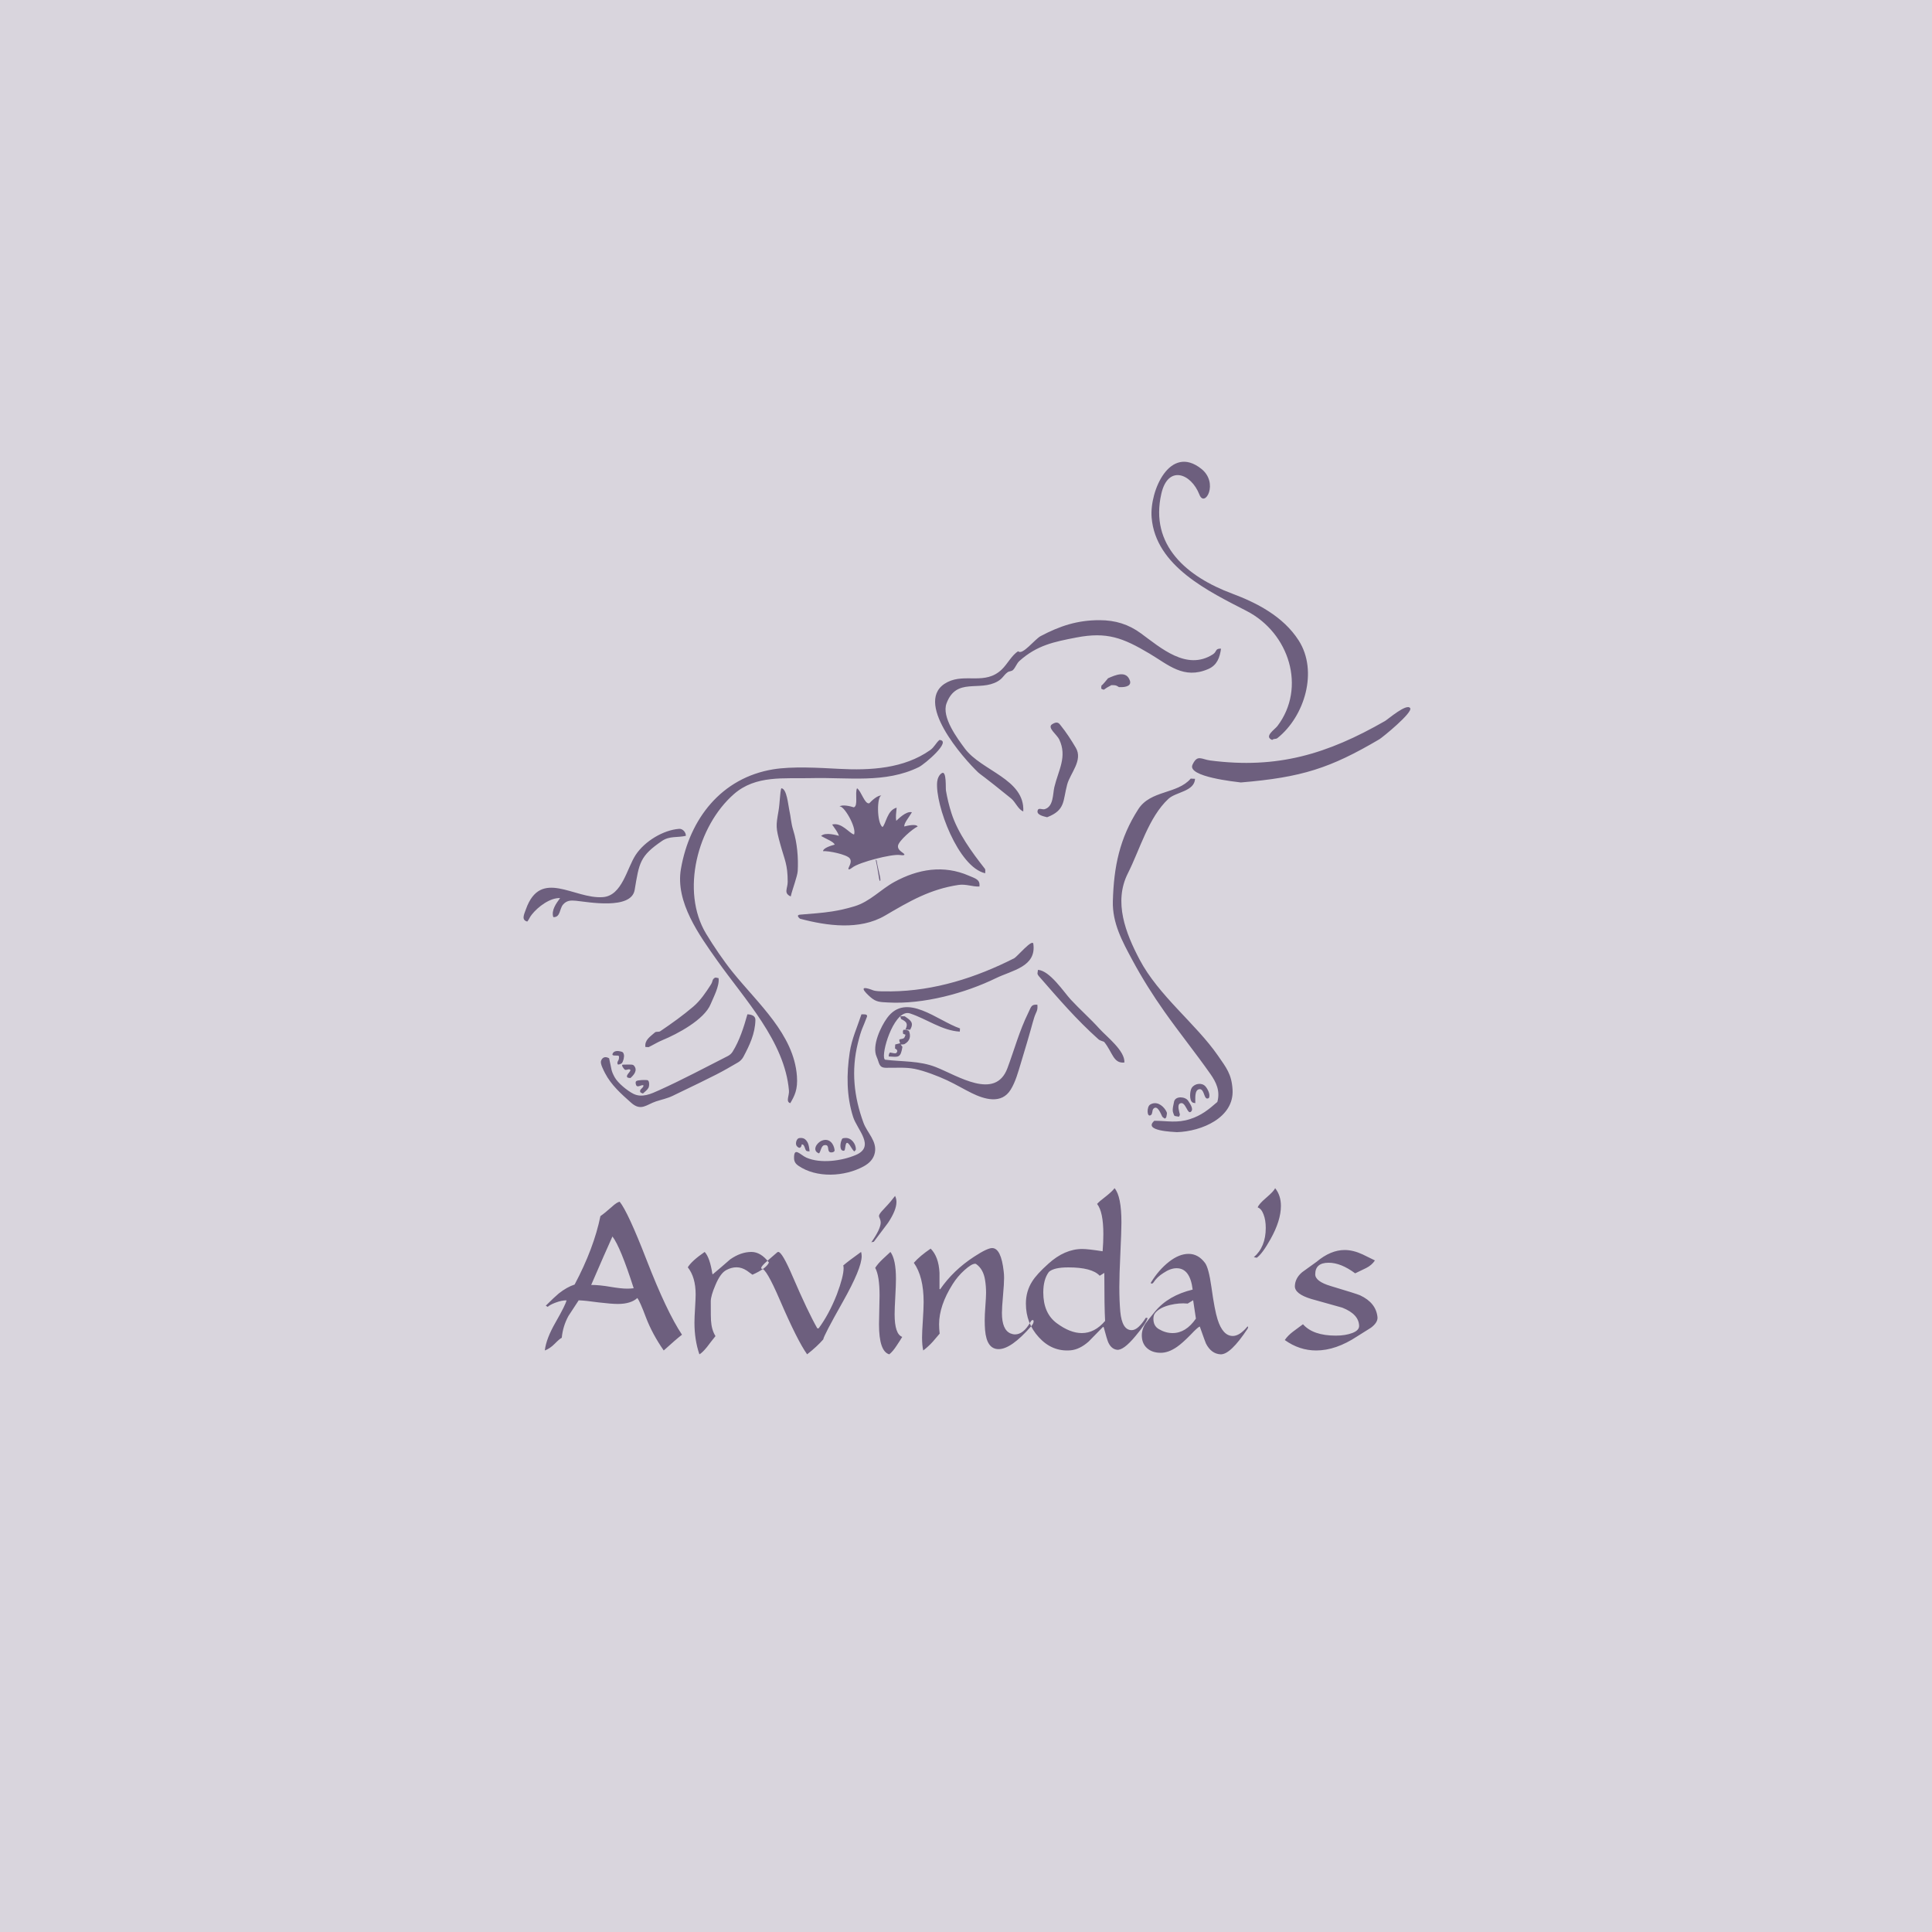 <?xml version="1.0" encoding="UTF-8"?>
<svg width="1000px" height="1000px" viewBox="0 0 1000 1000" version="1.1" xmlns="http://www.w3.org/2000/svg" xmlns:xlink="http://www.w3.org/1999/xlink">
    <title>Group 14</title>
    <g id="Pages" stroke="none" stroke-width="1" fill="none" fill-rule="evenodd">
        <g id="Group-14">
            <rect id="Rectangle-Copy-7" fill="#D9D5DD" x="0" y="0" width="1000" height="1000"></rect>
            <path d="M453.238,444.534 L453.238,444.534 C458.026,443.274 463.669,442.177 466.07,442.583 C466.933,442.728 469.338,442.88 467.396,441.497 C466.149,440.609 464.517,439.464 464.812,437.705 C465.226,435.215 472.251,429.037 475,427.776 C474.074,426.315 469.641,427.367 468.053,427.784 C467.867,426.052 470.32,423.301 472.001,420.431 C468.976,419.594 464.573,424.286 463.889,424.869 C463.538,422.847 463.837,420.795 464.102,418.052 C459.139,419.349 458.605,426.453 456.764,428.096 C453.705,425.702 453.869,411.766 456.285,411.784 C454.287,411.439 451.031,414.583 449.951,415.769 C447.535,416.401 445.914,409.613 443.602,408 C442.385,410.532 444.323,417.241 441.911,417.87 C440.379,417.364 435.991,416.215 434.423,417.494 C436.518,416.297 443.539,428.356 442.056,431.936 C439.64,431.405 435.67,425.475 430.707,426.773 C432.29,429.033 433.564,430.672 434.255,432.609 C433.369,432.434 427.218,430.497 425,432.702 C427.879,434.382 431.375,435.579 432.066,437.181 C430.479,437.594 426.094,438.843 426.008,440.568 C429.026,440.326 438.195,442.274 439.786,444.241 C440.91,445.627 440.055,447.423 439.405,448.805 C438.396,450.958 440.413,449.653 441.097,449.103 C442.99,447.575 448.446,445.776 453.238,444.534 L453.238,444.534 Z M455.565,454.203 C455.532,454.027 455.481,453.761 455.361,453.193 C454.848,450.71 454.2,448.348 453.732,445.426 C453.582,444.901 453.507,444.842 453.315,445.355 C453.846,447.502 454.311,450.369 454.806,453.459 C454.866,453.831 454.926,454.199 454.986,454.568 C455.322,456.667 455.946,456.385 455.565,454.203 L455.565,454.203 Z M571.335,357 C573.522,355.367 574.901,354.973 575.169,354.639 C575.905,354.677 576.663,354.589 577.381,354.751 C578.024,354.895 578.581,355.276 579.178,355.653 C583.301,355.862 585.635,354.707 584.849,352.34 C583.041,346.878 577.338,349.37 573.522,351.07 C572.675,352.02 570.881,354.41 570.102,354.848 C569.999,356.599 569.645,356.512 571.335,357 L571.335,357 Z M658.484,383 C659.497,382.091 660.237,382.794 661.249,381.99 C675.247,370.822 682.386,347.424 672.198,331.504 C664.155,318.941 650.344,311.953 637.665,307.215 C614.571,298.586 594.929,282.351 601.123,255.476 C604.559,240.558 616.476,244.932 620.814,256.014 C623.593,263.126 631.005,249.972 621.789,242.655 C605.508,229.733 594.974,254.171 596.079,267.844 C598.119,293.142 625.812,306.202 645.301,316.264 C667.361,327.649 676.229,355.99 661.193,375.795 C659.844,377.571 654.039,381.25 658.484,383 L658.484,383 Z M642.26,405 C673.744,402.373 688.515,397.643 713.966,382.639 C715.587,381.682 731.329,368.818 729.91,366.544 C728.187,363.79 718.355,372.349 716.924,373.168 C686.931,390.375 661.114,398.089 626.499,393.635 C621.766,393.025 619.787,390.342 617.231,395.834 C614.314,402.101 639.91,404.673 642.26,405 L642.26,405 Z M529.646,420 C530.549,403.211 507.976,399.065 499.351,387.373 C495.616,382.309 487.249,371.212 489.924,364.063 C495.02,350.429 506.968,358.134 516.407,352.658 C519.167,351.06 519.354,349.541 521.551,347.936 C522.342,347.36 523.569,347.516 524.315,346.802 C525.655,345.524 526.199,343.414 527.658,342.11 C536.742,333.985 545.415,332.231 557.144,329.969 C572.95,326.926 581.183,330.114 594.926,338.265 C604.752,344.094 612.676,351.796 625.386,346.293 C629.974,344.31 631.347,340.357 632,335.757 C628.818,335.586 630.034,337.265 627.721,338.729 C614.183,347.308 600.88,335.374 590.468,327.773 C584.119,323.14 577.329,321.022 569.208,321 C557.782,320.974 548.746,323.917 538.648,329.241 C535.649,330.82 529.131,339.413 527.027,337.08 C523.763,339 521.458,343.693 518.54,346.494 C509.893,354.801 499.694,348.344 490.386,353.066 C471.726,362.533 499.198,393.061 506.278,399.789 C507.36,400.818 508.931,401.558 523.315,413.257 C525.666,415.166 526.971,418.952 529.646,420 L529.646,420 Z M541.987,423 C551.542,419.302 550.077,414.609 552.371,406.064 C553.943,400.214 560.67,393.517 556.835,387.038 C554.494,383.085 551.96,379.121 548.943,375.401 C548.326,374.639 547.417,372.956 544.506,374.913 C541.914,376.658 547.07,380.208 548.273,382.763 C552.474,391.708 547.858,398.575 545.735,407.376 C544.879,410.926 545.385,417.579 540.64,418.847 C539.62,419.117 537.694,418.104 537.207,419.176 C536.054,421.728 539.997,422.504 541.987,423 L541.987,423 Z M509.948,452 C509.858,451.232 510.252,450.276 509.693,449.568 C503.042,441.127 495.739,431.099 492.477,420.909 C491.257,417.111 490.319,413.217 489.617,409.172 C489.407,407.95 489.993,398.712 487.519,400.152 C486.014,401.03 485.218,403.112 485.068,404.732 C483.984,416.513 495.96,448.874 509.948,452 L509.948,452 Z M409.275,464 C410.033,460.564 412.749,453.59 412.902,450.777 C413.266,444.086 412.642,436.281 410.604,429.817 C409.37,425.901 409.382,422.941 408.535,419.29 C407.942,416.734 407.306,408.155 404.391,408 C403.678,410.273 403.682,415.567 402.954,419.766 C401.61,427.525 401.491,428.314 403.874,436.961 C406.172,445.313 407.693,447.356 407.708,456.361 C407.716,460.032 405.425,462.24 409.275,464 L409.275,464 Z M458.12,473.899 C470.646,466.543 481.333,460.268 496.061,458.047 C499.997,457.457 503.204,459 506.94,458.868 C507.434,455.2 504.803,454.708 501.527,453.275 C488.465,447.565 475.275,449.764 462.983,456.453 C455.783,460.371 450.354,466.697 442.125,469.146 C438.016,470.37 434.495,471.161 430.748,471.751 C425.079,472.642 420.19,472.877 414.449,473.393 C412.677,473.459 412.507,474.211 414.068,475.523 C427.966,479.228 444.967,481.618 458.12,473.899 L458.12,473.899 Z M272.915,477 C274.163,475.484 273.791,475.232 275.316,473.303 C278.39,469.406 284.742,464.576 289.894,464.855 C287.891,467.584 285.23,471.209 286.392,474.7 C290.12,474.902 289.556,470.405 291.401,468.239 C293.269,466.046 295.415,465.961 298.121,466.229 C304.111,466.826 326.731,471.121 328.498,460.626 C330.854,446.601 331.121,443.13 342.67,435.257 C346.578,432.593 350.652,433.637 354.996,432.627 C355.09,430.843 353.384,428.876 351.554,429.006 C343.327,429.599 333.725,435.406 329.065,442.437 C324.469,449.365 322.052,463.581 312.093,464.35 C297.189,465.506 279.834,449.17 272.216,470.627 C271.243,473.36 269.751,476.173 272.915,477 L272.915,477 Z M515.496,506.3 C523.882,502.214 536.531,500.402 534.848,488.53 C534.444,485.672 526.351,495.277 524.994,495.967 C505.097,506.069 483.695,512.869 461.288,513.138 C452.476,513.245 452.461,512.74 450.848,512.176 C444.172,509.837 447.616,513.533 450.504,516.084 C453.532,518.764 455.642,518.658 459.686,518.881 C478.019,519.916 499.569,514.063 515.496,506.3 L515.496,506.3 Z M471.105,533 C473.123,529.35 471.53,528.247 468.302,526.043 C467.585,526.004 466.867,525.961 466,526.064 C466.121,526.51 466.238,526.965 466.359,527.415 C469.103,528.809 470.191,529.697 468.665,532.867 C469.382,532.906 470.246,532.953 471.105,533 L471.105,533 Z M581.992,549.952 C582.321,543.837 572.879,536.684 569.075,532.468 C564.278,527.154 559.045,522.59 554.199,517.355 C550.747,513.626 543.363,502.325 537.243,502 C537.156,503.687 536.482,503.853 537.846,505.416 C548.114,517.17 556.999,527.58 568.522,537.907 C569.518,538.802 571.254,538.968 571.579,539.372 C575.88,544.72 576.266,550.593 581.992,549.952 L581.992,549.952 Z M467.096,541.864 C466.865,541.463 466.505,541.051 466.145,540.638 C466.777,540.672 467.416,540.578 468.054,540.483 C470.922,538.92 471.648,536.43 470.441,533.565 C469.079,532.967 469.079,532.967 467.684,533.024 C467.269,533.652 467.269,533.652 467.449,535.098 C467.819,535.249 468.19,535.4 468.689,535.559 C468.018,537.815 467.816,537.455 465.525,537.993 C465.477,538.905 465.477,538.905 465.929,539.972 C465.158,540.192 464.258,540.403 463.363,540.615 C463.326,541.266 463.293,541.917 463.253,542.697 C464.236,543.276 464.236,543.276 464.449,544.071 C463.939,545.422 463.939,545.422 460.613,544.771 C460.059,545.653 460.059,545.653 460,546.826 C464.945,547.098 466.145,547.791 467.096,541.864 L467.096,541.864 Z M335.716,542 C338.108,540.85 340.413,539.378 343.03,538.306 C350.478,535.24 364.538,527.83 367.837,519.716 C369.231,516.289 372.519,510.291 371.93,506.286 C371.285,506.252 370.498,505.738 369.865,506.175 C368.429,507.17 369.175,507.732 367.859,509.769 C365.325,513.707 362.555,517.86 358.844,521.029 C353.379,525.685 347.64,529.76 341.725,533.772 C340.949,534.297 339.675,533.772 338.974,534.39 C336.361,536.708 333.632,538.306 334.041,541.911 L335.716,542 Z M321.848,550.328 C322.642,549.372 323.252,546.899 322.896,545.734 C322.574,544.681 322.424,544.56 321.436,544.274 C319.892,543.823 317.791,543.776 317.106,545.34 C316.308,547.165 320.278,545.741 320.379,546.777 C320.615,549.157 319.259,549.093 319.63,550.685 C319.78,551.331 320.93,550.833 321.51,550.527 C321.709,550.422 321.84,550.341 321.848,550.328 L321.848,550.328 Z M618.687,571 C618.787,569.046 618.053,563.868 620.968,563.757 C622.991,563.677 623.146,567.394 624.285,568.417 C624.683,568.771 625.638,568.611 625.829,568.107 C626.496,566.352 625.07,563.62 623.964,562.341 C622.085,560.178 618.293,560.769 616.804,563.131 C615.897,564.566 615.4,569.542 617.305,570.66 C617.633,570.855 618.186,570.84 618.687,571 L618.687,571 Z M326.304,558 C328.185,556.349 330.098,553.997 328.246,551.706 C327.628,550.944 327.283,550.93 322.347,551.065 C321.257,551.094 323.047,553.513 323.457,553.695 C324.215,554.029 325.264,553.2 326.009,553.567 C327.324,554.214 323.473,556.434 324.768,557.683 C325.051,557.957 325.747,557.851 326.304,558 L326.304,558 Z M523.153,563.966 C525.659,559.865 526.939,555.076 528.378,550.331 C534.117,531.443 534.005,530.798 535.299,526.697 C536.3,523.518 537.244,523.407 536.943,520.016 C533.685,519.842 533.793,521.038 532.224,524.236 C527.619,533.589 525.061,543.191 521.442,552.896 C515.161,569.737 495.643,556.738 484.385,552.326 C475.828,548.972 467.036,549.609 458.158,548.502 C457.876,548.469 457.641,547.906 457.575,547.451 C456.812,542.184 463.484,522.089 470.997,524.547 C479.61,527.364 487.643,533.478 496.796,533.963 L496.885,532.309 C485.125,528.278 469.115,513.317 459.196,526.853 C455.934,531.306 451.141,541.266 453.748,546.992 C455.205,550.186 454.755,552.625 458.504,552.685 C463.901,552.766 468.568,552.281 473.459,553.258 C478.479,554.258 485.601,557.004 490.18,559.147 C494.747,561.279 498.8,563.744 503.018,565.81 C509.452,568.963 518.392,571.758 523.153,563.966 L523.153,563.966 Z M610.247,578 C610.395,577.599 610.775,577.217 610.69,576.792 C610.465,575.672 609.145,572.024 610.712,571.174 C613.744,569.541 614.608,577.658 616.634,575.215 C617.858,573.741 615.677,570.876 614.993,569.779 C613.603,567.547 608.402,567.133 607.703,570.181 C606.606,574.964 606.964,575.199 607.618,577.027 C607.907,577.845 608.225,577.611 610.247,578 L610.247,578 Z M602.887,579 C603.148,578.766 603.604,578.614 603.68,578.174 C603.977,576.457 604.339,576.201 603.369,574.672 C601.659,571.977 598.482,569.792 595.276,571.754 C593.479,572.854 593.533,578.733 595.736,577.128 C596.692,576.432 596.207,574.675 597.04,573.839 C599.214,571.649 601.021,577.02 601.568,577.936 C601.796,578.322 602.409,578.603 602.887,579 L602.887,579 Z M332.78,566 C333.694,565.093 334.951,564.306 335.655,563.042 C336.065,562.298 336.362,559.288 335.012,559.066 C334.201,558.935 330.074,558.945 329.313,559.607 C328.856,560.005 328.971,560.836 329.206,561.515 C329.824,563.278 331.823,561.418 332.895,561.705 C333.248,561.802 332.945,562.467 332.713,562.772 C332.152,563.496 330.842,564.196 331.463,565.335 C331.641,565.668 332.302,565.737 332.78,566 L332.78,566 Z M409.052,571 C411.195,567.249 413.025,564.103 412.485,556.939 C410.859,535.344 392.438,519.557 379.127,503.044 C374.535,497.343 369.264,489.572 365.483,483.301 C352.175,461.236 361.038,427.455 379.923,410.979 C391.239,401.104 405.792,403.114 419.941,402.758 C439.063,402.274 458.178,405.593 475.579,397.053 C478.639,395.546 492.936,383.356 486.231,383 C484.276,384.744 483.643,386.717 481.386,388.303 C467.822,397.848 450.594,398.831 434.188,397.95 C423.97,397.406 410.063,396.569 400.139,398.212 C373.475,402.627 356.967,423.675 352.447,449.749 C349.466,466.964 362.031,484.16 371.241,497.189 C385.371,517.168 406.225,539.075 408.361,564.497 C408.584,567.133 406.542,570.231 409.052,571 L409.052,571 Z M609.168,586 C621.853,585.634 638.868,578.546 637.966,563.955 C637.472,555.96 634.787,552.703 630.357,546.312 C618.923,529.823 599.647,515.336 589.797,496.582 C582.67,483.013 576.262,466.896 583.798,452.003 C590.041,439.662 594.479,423.064 604.788,413.465 C608.663,409.861 618.196,409.697 618.556,403.116 L616.318,403 C609.333,411.137 595.58,408.895 589.184,418.826 C579.499,433.872 576.503,448.646 576.014,466.396 C575.7,477.715 580.815,487.121 586.086,496.903 C591.067,506.159 596.629,515 602.65,523.533 C610.366,534.464 618.781,544.906 626.478,555.859 C629.5,560.161 631.673,564.668 630.093,570.364 C625.529,574.356 621.757,577.404 615.874,579.27 C609.107,581.422 604.134,580.12 597.482,580.113 C591.403,585.437 607.282,585.832 609.168,586 L609.168,586 Z M339.588,570.073 C342.421,569.148 345.446,568.521 348.112,567.236 C372.524,555.477 372.509,555.402 382.007,549.893 C383.042,549.292 384.114,548.264 384.764,547.047 C387.985,541.006 390.852,534.979 390.999,527.959 C391.048,525.771 388.979,525.113 386.86,525 C385.032,531.552 382.759,538.686 379.175,544.399 C378.585,545.332 377.694,546.114 376.708,546.613 C364.85,552.632 353.361,558.791 341.235,564.262 C337.046,566.151 332.345,568.396 327.843,566.151 C324.806,564.64 319.806,560.616 318.137,557.552 C316.162,553.92 316.653,553.694 315.274,547.754 C313.046,546.484 311.539,547.524 311.056,549.262 C310.667,550.66 312.415,554 313.167,555.458 C316.335,561.602 321.566,566.246 326.68,570.78 C331.838,575.352 334.603,571.706 339.588,570.073 L339.588,570.073 Z M442.18,596 C442.45,595.648 443,595.363 443,594.815 C442.985,592.04 440.675,588.813 437.533,589.008 C436.104,589.097 435.995,589.218 435.728,589.773 C435.08,591.143 434.62,593.684 435.441,595.036 C435.703,595.47 436.549,595.872 437.052,595.488 C437.704,594.986 437.361,590.154 439.133,591.915 C440.317,593.093 440.86,594.826 442.18,596 L442.18,596 Z M418.996,596 C419.045,594.975 418.601,592.475 418.119,591.542 C417.035,589.452 415.776,588.762 413.65,589.07 C412.317,589.261 411.573,591.801 412.261,592.973 C412.622,593.587 413.671,594.465 414.269,593.922 C415.251,593.029 414.65,592.296 415.188,592.327 C416.493,592.407 416.552,594.887 417.325,595.621 C417.695,595.972 418.402,595.825 418.996,596 L418.996,596 Z M423.944,597 C424.827,596.002 425.045,593.031 426.623,592.752 C429.418,592.266 428.118,595.029 429.25,596.161 C429.906,596.824 432.12,596.464 431.995,595.326 C431.644,592.128 429.305,588.861 425.416,590.387 C422.597,591.49 420.153,595.653 423.944,597 L423.944,597 Z M447.063,603.687 C449.943,602.111 452.166,599.913 452.823,596.62 C454.015,590.626 448.85,586.344 446.937,581.145 C441.966,567.625 440.545,554.067 444.022,539.948 C445.947,532.138 446.509,532.313 448.709,526.344 C449.339,524.635 446.639,525.06 445.882,525.018 C443.686,531.687 440.866,537.697 439.812,544.692 C438.123,555.897 438.12,567.269 441.565,578.113 C443.682,584.775 453.194,593.403 443.006,597.795 C435.82,600.894 424.665,602.418 417.361,599.178 C414.293,597.818 410.817,593.191 411.008,599.625 C411.061,601.387 411.982,602.505 413.109,603.293 C422.545,609.89 437.149,609.113 447.063,603.687 L447.063,603.687 Z M712.99,681.837 C712.523,676.842 709.519,673.055 703.984,670.457 C702.973,669.983 697.927,668.39 688.844,665.665 C683.459,664.072 680.761,662.039 680.761,659.57 C680.761,655.583 683.085,653.588 687.721,653.588 C691.94,653.588 696.518,655.418 701.432,659.077 C703.274,658.218 705.169,657.304 707.118,656.332 C709.052,655.361 710.573,654.047 711.658,652.398 C709.558,651.393 707.439,650.369 705.32,649.289 C702.054,647.772 698.939,647 696.013,647 C691.153,647 686.312,649.033 681.471,653.095 C679.016,654.887 676.519,656.679 674.006,658.474 C671.547,660.541 670.292,662.973 670.215,665.755 C670.215,668.428 673.048,670.623 678.715,672.343 C684.023,673.808 689.389,675.306 694.774,676.842 C700.514,679.112 703.405,682.259 703.478,686.321 C703.478,687.857 702.297,689.065 699.95,689.961 C697.588,690.857 694.735,691.317 691.396,691.317 C683.556,691.317 677.889,689.359 674.419,685.425 C672.713,686.686 670.983,687.966 669.238,689.265 C667.513,690.567 666.089,692.013 665,693.602 C670.045,697.208 675.469,699 681.267,699 C688.022,699 695.094,696.568 702.448,691.719 C704.849,690.183 707.23,688.681 709.616,687.217 C711.998,685.425 713.121,683.633 712.99,681.837 L712.99,681.837 Z M660.014,615 C659.561,616.061 658.014,617.705 655.41,619.935 C652.788,622.166 651.311,623.848 650.986,624.965 C652.241,625.364 653.26,626.571 654.005,628.565 C654.773,630.559 655.155,632.88 655.155,635.55 C655.155,642.13 653.095,647.178 649,650.707 L650.491,651 C652.405,649.665 654.788,646.445 657.647,641.325 C661.217,634.945 663,629.223 663,624.179 C663,620.575 662.018,617.52 660.014,615 L660.014,615 Z M619,682.509 C618.515,679.416 618.052,676.246 617.57,673 L614.745,674.724 C611.828,674.446 608.816,674.686 605.716,675.43 C602.13,676.299 599.565,677.653 598.024,679.469 C597.336,680.213 597,681.269 597,682.604 C597,685.106 597.948,686.884 599.844,687.959 C602.13,689.313 604.508,690 606.939,690 C611.53,690 615.544,687.498 619,682.509 L619,682.509 Z M645.796,687.673 C639.804,696.757 635.095,701.193 631.704,700.994 C628.495,700.798 626.003,698.929 624.208,695.412 C624.08,695.212 622.997,692.268 620.999,686.594 C620.267,686.864 618.71,688.264 616.308,690.816 C613.502,693.687 611.176,695.77 609.305,697.082 C606.247,699.235 603.313,700.277 600.512,700.203 C597.706,700.151 595.47,699.361 593.765,697.854 C592.061,696.361 591.145,694.333 591.016,691.784 C590.888,689.505 591.51,687.241 592.921,685.035 C593.452,684.245 595.123,682.161 597.906,678.767 C602.454,673.274 608.906,669.52 617.315,667.492 C616.436,660.13 613.668,656.432 609.015,656.432 C606.869,656.432 604.614,657.26 602.216,658.874 C600.014,660.256 598.309,661.855 597.118,663.687 C596.79,664.208 596.424,664.441 596.02,664.367 C595.617,664.297 595.541,664.083 595.817,663.687 C598.475,659.377 601.556,655.86 605.055,653.111 C608.555,650.367 611.945,649 615.211,649 C618.544,649 621.365,650.563 623.714,653.703 C624.977,655.391 626.078,659.502 627.01,666.041 C628.13,674.19 629.212,679.808 630.2,682.878 C631.995,688.626 634.634,691.496 638.1,691.496 C640.427,691.496 642.938,689.9 645.597,686.701 C645.796,686.506 645.925,686.561 646,686.882 C646,687.152 645.925,687.422 645.796,687.673 L645.796,687.673 Z M572,683.712 C571.726,678.937 571.594,670.651 571.594,658.847 L569.203,660.326 C566.552,657.442 561.127,656 552.956,656 C547.914,656 544.549,656.793 542.888,658.362 C540.97,660.92 540,664.449 540,668.972 C540,676.109 542.305,681.406 546.926,684.847 C551.55,688.291 555.882,690 559.938,690 C564.398,690 568.417,687.913 572,683.712 L572,683.712 Z M594,682.205 C593.548,683.993 591.457,687.114 587.708,691.568 C583.53,696.608 580.304,698.962 578.087,698.632 C576.177,698.358 574.698,697.1 573.653,694.854 C573.204,693.851 572.41,691.241 571.294,686.986 L570.916,686.787 C568.484,689.307 566.033,691.823 563.527,694.343 C560.39,697.137 557.239,698.651 554.102,698.925 C547.74,699.454 542.264,697.19 537.689,692.154 C533.236,687.316 531,681.51 531,674.739 C531,670.488 532.083,666.672 534.244,663.296 C535.812,660.757 538.604,657.712 542.605,654.133 C548.229,649.021 554.102,646.468 560.194,646.468 C562.155,646.468 565.67,646.869 570.716,647.654 C570.968,644.477 571.094,641.522 571.094,638.799 C571.094,631.096 570.015,625.876 567.85,623.157 C568.573,622.301 570.123,620.968 572.485,619.18 C574.646,617.464 576.122,616.059 576.897,615 C579.258,617.79 580.449,623.687 580.449,632.722 C580.449,635.715 580.267,641.011 579.907,648.601 C579.548,656.194 579.366,662.053 579.366,666.18 C579.366,670.89 579.529,675.103 579.852,678.829 C580.449,685.255 582.414,688.484 585.747,688.484 C588.105,688.484 590.433,686.182 593.106,682.051 L594,682.205 Z M533.682,686.522 C534.572,685.52 535,684.668 535,683.943 C535,683.487 534.832,683.252 534.499,683.252 C534.09,683.252 533.682,683.652 533.273,684.433 C530.915,688.592 528.278,690.681 525.381,690.681 C524.635,690.681 523.856,690.517 523.057,690.192 C520.084,688.936 518.597,685.397 518.597,679.582 C518.597,677.728 518.784,674.753 519.155,670.609 C519.53,666.487 519.713,663.437 519.713,661.457 C519.713,660.205 519.64,659.076 519.511,658.078 C518.616,650.032 516.629,646 513.529,646 C511.84,646 508.737,647.487 504.204,650.451 C496.978,655.152 491.107,660.803 486.579,667.395 L486.281,667.104 L486.281,658.785 C486.002,653.228 484.477,649.068 481.71,646.288 C478.071,648.743 475.155,651.176 473,653.627 C476.378,658.385 478.071,665.142 478.071,673.935 C478.071,676.189 477.922,679.346 477.663,683.454 C477.384,687.538 477.254,690.479 477.254,692.262 C477.254,694.968 477.456,697.221 477.865,699 C479.612,697.673 481.266,696.167 482.826,694.441 C484.049,693.062 485.222,691.66 486.372,690.281 C486.17,688.555 486.074,686.94 486.074,685.43 C486.074,679.021 488.398,672.119 493.06,664.727 C494.749,662.017 496.813,659.566 499.244,657.387 C501.678,655.208 503.497,654.117 504.705,654.117 C504.984,654.117 505.19,654.192 505.32,654.319 C507.751,656.042 509.276,658.785 509.868,662.544 C510.224,664.727 510.388,666.943 510.388,669.174 C510.388,670.628 510.258,672.881 510.036,675.916 C509.796,678.965 509.685,681.435 509.685,683.341 C509.685,684.997 509.738,686.686 509.868,688.409 C510.426,695.005 512.75,698.309 516.874,698.309 C521.2,698.309 526.791,694.385 533.682,686.522 L533.682,686.522 Z M467,691.975 C466.077,693.483 465.136,694.977 464.142,696.433 C462.821,698.488 461.537,699.997 460.29,701 C456.744,699.997 454.972,694.812 454.972,685.423 C454.972,683.825 455.024,681.351 455.117,677.966 C455.207,674.601 455.263,672.127 455.263,670.524 C455.263,663.719 454.5,658.953 453,656.243 C453.923,654.787 455.263,653.222 457.034,651.568 C458.355,650.381 459.639,649.202 460.886,648 C462.802,650.583 463.744,655.206 463.744,661.899 C463.744,663.955 463.636,667.051 463.401,671.232 C463.167,675.398 463.055,678.401 463.055,680.257 C463.055,687.134 464.376,691.046 467,691.975 L467,691.975 Z M463.289,619 C463.764,619.983 464,621.02 464,622.132 C464,624.991 462.545,628.586 459.634,632.95 C457.18,636.207 454.726,639.46 452.291,642.717 L451,643 C454.236,638.389 455.852,634.971 455.852,632.755 C455.852,632.108 455.706,631.467 455.418,630.805 C455.108,630.161 454.962,629.694 454.962,629.443 C454.962,629.123 455.07,628.785 455.272,628.461 C455.654,627.747 456.653,626.584 458.235,624.954 C460.162,622.934 461.834,620.95 463.289,619 L463.289,619 Z M445.689,648 C441.26,651.174 438.178,653.512 436.449,655.015 C436.576,655.287 436.648,655.738 436.648,656.409 C436.648,659.24 435.482,663.752 433.168,669.95 C430.453,676.876 427.299,682.727 423.726,687.549 L423.036,687.549 C419.792,681.858 415.543,672.941 410.312,660.78 C406.667,652.259 404.17,648 402.842,648 C402.659,648 402.475,648.075 402.295,648.201 C402.13,648.328 400.491,649.76 397.375,652.46 C395.132,654.381 394,655.667 394,656.32 C394,656.518 394.075,656.648 394.202,656.719 C395.732,656.395 398.867,661.776 403.645,672.867 C409.675,686.859 414.377,696.249 417.767,701 C421.213,698.296 423.981,695.723 426.114,693.277 C426.242,692.027 429.632,685.539 436.246,673.81 C442.753,662.264 446,654.399 446,650.178 C446,649.38 445.888,648.653 445.689,648 L445.689,648 Z M398,653.488 C395.223,649.837 392.201,648 388.94,648 C385.285,648 381.633,649.278 377.959,651.833 C374.979,654.443 371.956,657.035 368.918,659.59 L368.711,659.283 C367.837,653.669 366.513,649.888 364.741,648 C360.269,651.077 357.362,653.721 356,655.954 C358.704,659.357 360.066,664.034 360.066,669.992 C360.066,671.358 359.97,673.68 359.767,676.957 C359.559,680.23 359.448,682.77 359.448,684.607 C359.448,690.561 360.307,696.034 362.003,701 C363.008,700.478 364.331,699.2 365.973,697.167 C367.388,695.279 368.845,693.405 370.334,691.569 C368.976,689.41 368.209,686.71 368.005,683.433 C367.929,682.77 367.894,679.512 367.894,673.609 C367.894,671.721 368.677,668.929 370.242,665.278 C371.995,661.031 373.932,658.364 376.041,657.32 C377.79,656.402 379.524,655.954 381.223,655.954 C383.049,655.954 384.84,656.546 386.608,657.716 C387.559,658.364 388.511,659.068 389.462,659.786 C394.195,657.679 397.049,655.595 398,653.488 L398,653.488 Z M328,666.796 C323.437,652.541 319.758,643.591 317,640 C314.558,645.363 310.898,653.736 306,665.078 C308.831,665.078 312.135,665.397 315.887,666.05 C319.653,666.685 322.535,667 324.532,667 C325.682,667 326.832,666.946 328,666.796 L328,666.796 Z M353,690.846 C351.081,692.306 347.922,695.022 343.542,699 C339.617,693.364 336.567,687.694 334.377,681.983 C332.315,676.493 330.835,673.101 329.903,671.844 C327.642,673.904 324.265,674.924 319.735,674.924 C317.692,674.924 314.424,674.669 309.988,674.14 C305.277,673.483 301.792,673.119 299.527,673.048 C297.791,675.765 296.041,678.444 294.249,681.108 C292.315,684.609 291.165,688.384 290.763,692.433 C290.035,692.763 288.848,693.784 287.187,695.461 C285.523,697.158 283.792,698.343 282,699 C282.458,694.932 284.318,690.08 287.57,684.429 C291.037,678.373 292.919,674.579 293.246,673.048 C291.53,673.048 289.595,673.45 287.477,674.268 C285.617,674.962 284.284,675.675 283.499,676.422 L282.496,675.821 C285.561,672.774 287.807,670.658 289.268,669.453 C292.059,667.266 294.779,665.735 297.427,664.875 C304.072,652.346 308.526,640.53 310.773,629.46 C312.305,628.402 314.296,626.777 316.76,624.589 C318.42,623.058 319.735,622.199 320.742,622 C323.589,625.52 328.243,635.569 334.67,652.147 C341.589,669.982 347.685,682.88 353,690.846 L353,690.846 Z" id="Fill-6" fill="#402E56" opacity="0.7"></path>
        </g>
    </g>
</svg>